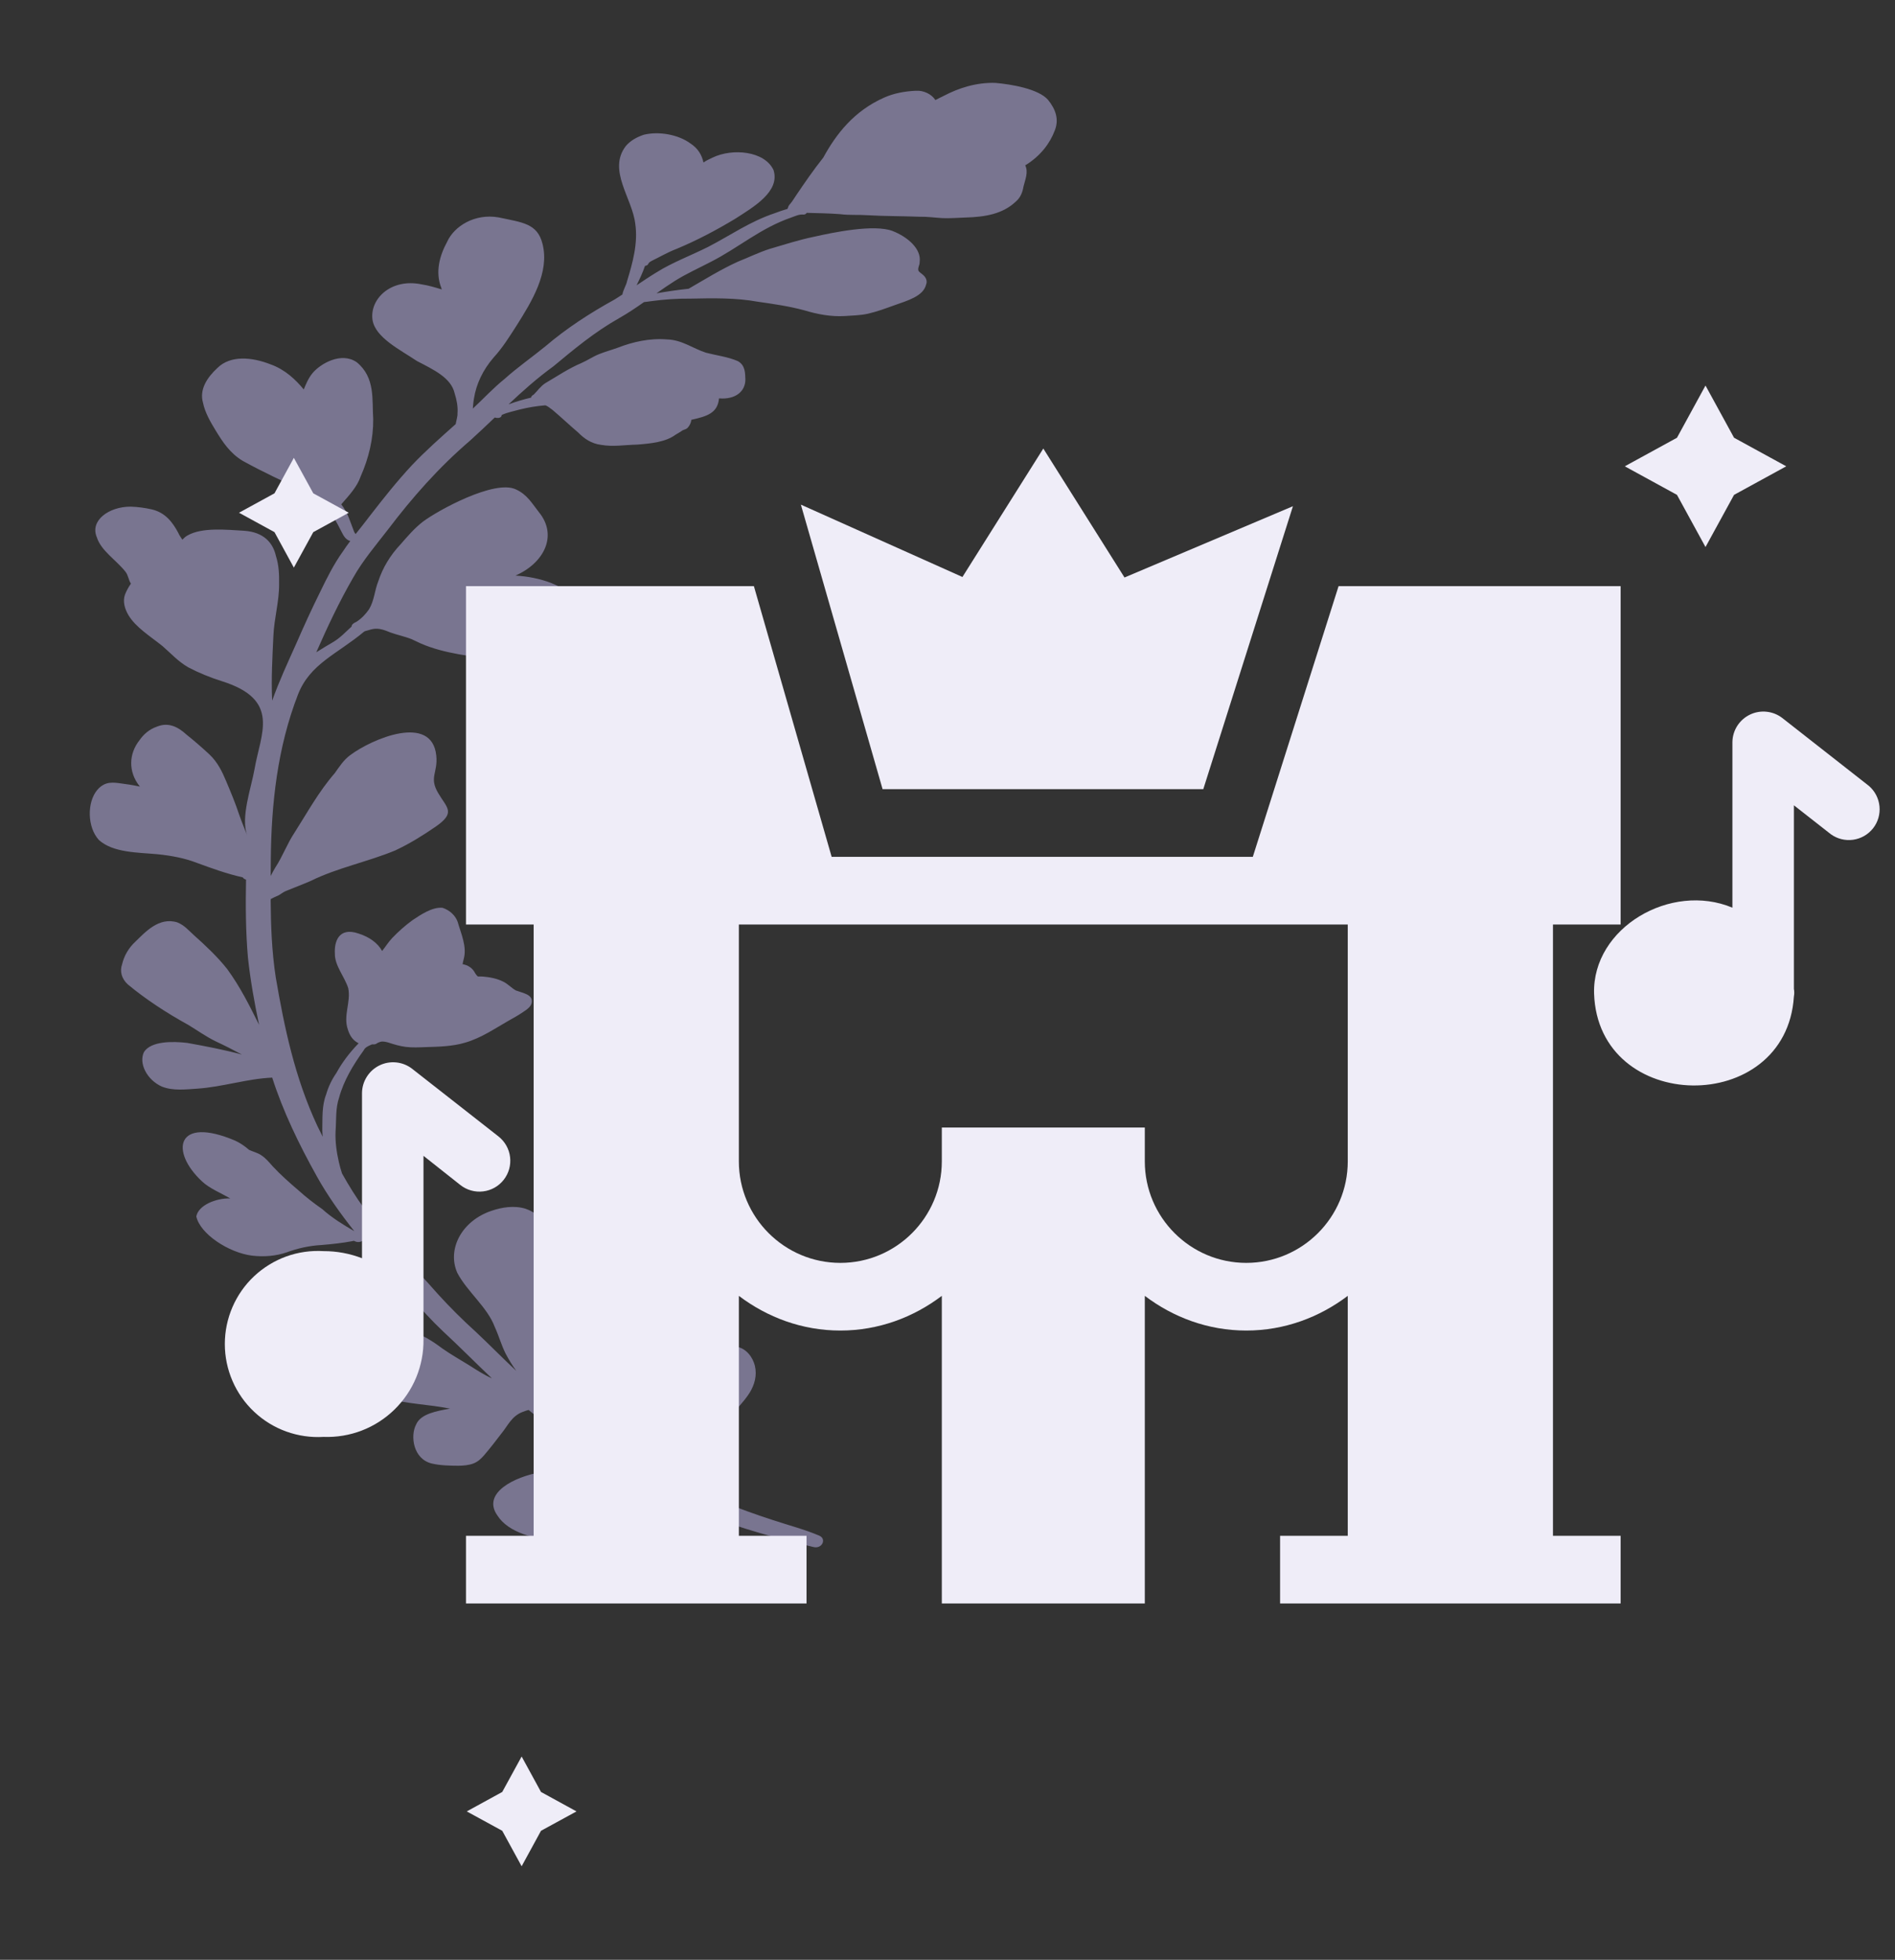 <?xml version="1.0" encoding="UTF-8"?> <svg xmlns="http://www.w3.org/2000/svg" width="59" height="61" viewBox="0 0 59 61" fill="none"><rect x="0" y="0" width="59" height="61" fill="#333333" stroke="none"/><path d="M32.842 4.056C32.973 3.723 32.876 3.409 32.626 3.103C32.326 2.766 31.491 2.623 30.985 2.58C30.388 2.564 29.848 2.741 29.385 2.983C29.294 3.025 29.208 3.072 29.119 3.116C29.116 3.111 29.116 3.105 29.113 3.1C29.002 2.935 28.762 2.808 28.512 2.825C28.162 2.841 27.821 2.906 27.527 3.038C26.59 3.453 26.034 4.171 25.634 4.903C25.326 5.291 25.049 5.692 24.778 6.095C24.723 6.176 24.674 6.259 24.611 6.336C24.57 6.376 24.541 6.423 24.531 6.473C24.524 6.481 24.524 6.49 24.518 6.501C24.385 6.541 24.253 6.585 24.126 6.634C23.351 6.892 22.742 7.325 22.058 7.679C21.526 7.948 20.941 8.164 20.449 8.472C20.233 8.603 20.026 8.742 19.819 8.881C19.916 8.683 20.012 8.484 20.081 8.278C20.108 8.271 20.148 8.26 20.166 8.24C20.18 8.215 20.198 8.192 20.214 8.169C20.239 8.151 20.265 8.133 20.292 8.119C20.549 7.994 20.791 7.85 21.067 7.746C21.709 7.478 22.309 7.159 22.878 6.817C23.467 6.44 24.29 5.964 24.085 5.297C23.81 4.697 22.806 4.607 22.189 4.904C22.096 4.948 21.988 4.997 21.902 5.057C21.853 4.833 21.739 4.62 21.49 4.461C21.119 4.189 20.52 4.08 20.048 4.193C19.818 4.268 19.612 4.39 19.482 4.549C18.913 5.298 19.684 6.165 19.778 6.96C19.869 7.574 19.698 8.177 19.52 8.763C19.51 8.845 19.402 9.024 19.378 9.166C19.298 9.217 19.221 9.271 19.139 9.32C18.357 9.751 17.628 10.227 16.991 10.771C16.57 11.115 16.112 11.433 15.714 11.791C15.353 12.082 15.053 12.41 14.721 12.718C14.73 12.614 14.737 12.511 14.756 12.408C14.827 11.951 15.038 11.51 15.367 11.13C15.651 10.82 15.862 10.478 16.08 10.139C16.561 9.378 17.115 8.477 16.892 7.594C16.733 6.95 16.265 6.926 15.521 6.766C14.776 6.637 14.14 7.044 13.922 7.525C13.682 7.968 13.549 8.468 13.737 8.954C13.742 8.968 13.746 8.982 13.751 8.995C13.755 9.01 13.761 9.01 13.745 9.006C13.543 8.945 13.34 8.883 13.127 8.851C12.166 8.65 11.5 9.314 11.599 9.963C11.691 10.511 12.455 10.883 12.981 11.237C13.493 11.504 14.045 11.755 14.155 12.243C14.221 12.451 14.261 12.663 14.244 12.872C14.25 12.953 14.209 13.078 14.188 13.2C13.719 13.618 13.247 14.035 12.824 14.481C12.355 14.985 11.936 15.514 11.524 16.046C11.379 16.24 11.224 16.431 11.072 16.623C11.05 16.596 11.03 16.568 11.017 16.528C10.905 16.253 10.836 15.966 10.634 15.711C10.622 15.695 10.623 15.701 10.634 15.687C10.871 15.416 11.121 15.149 11.229 14.829C11.483 14.256 11.626 13.654 11.62 13.039C11.578 12.459 11.695 11.755 11.108 11.276C10.632 10.942 9.982 11.314 9.733 11.611C9.603 11.767 9.529 11.948 9.457 12.122C9.21 11.822 8.878 11.502 8.422 11.34C7.843 11.113 7.176 11.051 6.768 11.454C6.444 11.754 6.203 12.127 6.32 12.534C6.382 12.839 6.55 13.131 6.724 13.415C6.932 13.752 7.155 14.104 7.558 14.345C8.183 14.691 8.845 14.998 9.507 15.301C10.096 15.559 10.381 16.049 10.604 16.496C10.675 16.617 10.723 16.784 10.905 16.841C10.826 16.946 10.749 17.052 10.678 17.161C10.388 17.565 10.175 17.997 9.966 18.428C9.703 18.958 9.459 19.492 9.225 20.03C8.961 20.618 8.689 21.204 8.475 21.806C8.475 21.8 8.473 21.794 8.473 21.788C8.442 21.121 8.481 20.456 8.512 19.792C8.534 19.251 8.694 18.723 8.69 18.178C8.694 17.888 8.684 17.595 8.591 17.306C8.499 16.894 8.211 16.562 7.601 16.52C7.039 16.488 6.29 16.408 5.837 16.667C5.773 16.704 5.722 16.75 5.677 16.798C5.633 16.726 5.577 16.655 5.55 16.584C5.389 16.288 5.169 15.956 4.72 15.854C4.507 15.806 4.286 15.776 4.067 15.77C3.387 15.768 2.792 16.205 3.015 16.723C3.145 17.143 3.624 17.435 3.91 17.8C3.997 17.915 3.999 18.05 4.076 18.166C3.998 18.278 3.934 18.396 3.888 18.516C3.82 18.721 3.88 18.942 3.995 19.14C4.223 19.527 4.681 19.805 5.061 20.111C5.321 20.336 5.543 20.587 5.861 20.771C6.186 20.942 6.544 21.088 6.909 21.203C8.755 21.783 8.114 22.828 7.923 23.948C7.827 24.505 7.479 25.458 7.701 26.013C7.611 25.787 7.517 25.562 7.439 25.335C7.326 24.992 7.184 24.653 7.041 24.314C6.919 24.024 6.78 23.727 6.519 23.481C6.291 23.269 6.054 23.063 5.805 22.864C5.563 22.643 5.263 22.466 4.894 22.614C4.643 22.699 4.466 22.862 4.343 23.04C4.01 23.461 3.988 24.018 4.344 24.468C4.358 24.486 4.362 24.484 4.346 24.481C4.133 24.435 3.917 24.402 3.7 24.375C3.57 24.358 3.437 24.35 3.317 24.387C3.193 24.426 3.1 24.502 3.03 24.585C2.705 24.969 2.713 25.747 3.08 26.146C3.526 26.548 4.299 26.531 4.921 26.59C5.337 26.634 5.749 26.709 6.129 26.857C6.596 27.028 7.062 27.198 7.559 27.309C7.562 27.314 7.565 27.319 7.568 27.323C7.59 27.351 7.623 27.367 7.66 27.38C7.645 28.189 7.649 29 7.72 29.81C7.796 30.508 7.919 31.204 8.067 31.899C7.773 31.311 7.481 30.718 7.074 30.163C6.777 29.786 6.411 29.441 6.033 29.104C5.878 28.965 5.744 28.8 5.524 28.711C4.947 28.528 4.513 29.024 4.223 29.302C4.002 29.506 3.863 29.751 3.802 30.012C3.725 30.224 3.781 30.459 3.979 30.64C4.541 31.107 5.185 31.527 5.863 31.901C6.146 32.072 6.408 32.262 6.713 32.411C6.992 32.541 7.264 32.679 7.531 32.823C6.974 32.673 6.4 32.564 5.828 32.461C5.367 32.407 4.702 32.403 4.483 32.744C4.31 33.099 4.58 33.62 5.044 33.822C5.389 33.959 5.783 33.908 6.143 33.885C6.941 33.83 7.676 33.578 8.475 33.541C8.811 34.59 9.306 35.615 9.868 36.621C10.194 37.208 10.596 37.771 11.031 38.321C10.673 38.114 10.324 37.897 10.036 37.636C9.777 37.456 9.534 37.268 9.31 37.065C9.021 36.818 8.735 36.567 8.486 36.298C8.379 36.178 8.278 36.05 8.129 35.954C8.021 35.88 7.876 35.848 7.756 35.791C7.63 35.681 7.487 35.58 7.322 35.503C5.48 34.722 5.288 35.837 6.286 36.768C6.523 36.993 6.871 37.129 7.168 37.302C6.718 37.288 6.174 37.518 6.112 37.862C6.228 38.407 7.122 38.993 7.851 39.083C8.221 39.126 8.598 39.094 8.925 38.98C9.262 38.857 9.623 38.773 10.008 38.752C10.334 38.725 10.659 38.69 10.975 38.631C10.987 38.628 11.006 38.621 11.018 38.622C11.026 38.623 11.043 38.633 11.051 38.636C11.122 38.671 11.216 38.666 11.27 38.627C11.45 38.847 11.635 39.066 11.823 39.283C12.494 39.996 13.07 40.756 13.797 41.442C14.316 41.92 14.8 42.417 15.313 42.899C15.309 42.898 15.305 42.897 15.301 42.895C15.048 42.781 14.827 42.634 14.602 42.492C14.323 42.318 14.031 42.156 13.768 41.969C13.46 41.739 13.12 41.515 12.699 41.414C12 41.214 11.258 41.481 10.886 41.899C10.733 42.07 10.612 42.279 10.73 42.491C10.966 42.937 11.433 43.329 12.039 43.523C12.678 43.702 13.361 43.712 14.012 43.844C13.596 43.919 13.096 44.004 12.955 44.34C12.77 44.685 12.858 45.411 13.443 45.553C13.711 45.615 13.991 45.62 14.265 45.622C14.427 45.621 14.591 45.606 14.733 45.554C14.882 45.499 14.985 45.395 15.073 45.295C15.264 45.071 15.444 44.839 15.62 44.607C15.809 44.379 15.93 44.075 16.273 43.947C16.333 43.925 16.393 43.901 16.457 43.885C16.839 44.199 17.23 44.508 17.634 44.807C18.308 45.28 19.057 45.686 19.807 46.089C19.474 46.023 19.14 45.965 18.803 45.915C18.151 45.841 17.474 45.719 16.831 45.825C16.036 45.961 14.989 46.465 15.486 47.17C15.829 47.709 16.651 47.905 17.382 47.968C17.824 47.995 18.256 47.934 18.687 47.895C19.004 47.863 19.318 47.819 19.621 47.75C19.706 47.73 19.793 47.701 19.875 47.681C19.727 48.132 20.025 48.793 20.748 48.882C21.219 48.953 21.668 48.722 21.747 48.385C21.798 48.168 21.744 47.943 21.727 47.723C21.718 47.564 21.68 47.374 21.826 47.248C21.874 47.206 21.963 47.206 22.003 47.158C23.058 47.574 24.187 47.88 25.314 48.149C25.594 48.229 25.749 47.897 25.503 47.796C25.042 47.601 24.541 47.471 24.058 47.311C23.539 47.143 23.027 46.959 22.528 46.758C22.413 46.714 22.3 46.667 22.188 46.619C22.162 46.468 22.142 46.317 22.106 46.167C22.076 46.027 22.049 45.887 22.014 45.747C22.006 45.714 21.989 45.683 21.954 45.661C22.04 45.362 22.171 45.072 22.334 44.794C22.513 44.485 22.678 44.169 22.918 43.884C23.087 43.682 23.274 43.483 23.391 43.26C23.53 42.996 23.578 42.693 23.47 42.407C23.388 42.18 23.152 41.876 22.782 41.917C22.608 41.942 22.484 42.044 22.364 42.13C22.113 42.324 21.892 42.539 21.683 42.756C21.902 42.26 22.295 41.394 21.36 41.12C21.157 41.07 20.951 41.094 20.75 41.115C20.647 41.122 20.53 41.15 20.428 41.117C20.324 41.026 20.26 40.91 20.169 40.811C19.951 40.508 19.442 40.177 19.001 40.406C18.564 40.622 18.694 41.072 18.707 41.416C18.739 41.844 18.76 42.279 18.947 42.695C19.082 43.013 19.331 43.302 19.643 43.547C19.989 43.83 20.374 44.103 20.572 44.459C20.825 44.873 20.982 45.312 20.983 45.756C20.998 45.818 20.989 45.926 20.988 46.035C20.727 45.896 20.469 45.752 20.212 45.609C19.538 45.246 18.867 44.878 18.261 44.453C17.874 44.172 17.505 43.88 17.143 43.583C17.034 43.38 16.912 43.18 16.76 42.99C16.752 42.98 16.734 42.964 16.733 42.953C16.754 42.864 16.792 42.778 16.836 42.694C16.983 42.45 17.069 42.188 17.146 41.925C17.551 40.904 17.867 40.112 17.471 39.008C17.315 38.553 16.988 37.829 16.355 37.62C16.003 37.514 15.621 37.578 15.303 37.687C14.374 37.998 13.912 38.884 14.238 39.619C14.547 40.206 15.175 40.687 15.403 41.299C15.53 41.574 15.605 41.857 15.741 42.129C15.837 42.313 15.948 42.494 16.074 42.669C15.646 42.272 15.245 41.858 14.819 41.459C14.4 41.08 14.005 40.687 13.636 40.281C12.86 39.399 12.008 38.55 11.345 37.621C11.083 37.265 10.858 36.897 10.649 36.525C10.612 36.41 10.578 36.294 10.552 36.178C10.479 35.861 10.435 35.542 10.447 35.224C10.475 34.869 10.44 34.504 10.559 34.16C10.701 33.637 10.993 33.15 11.327 32.687C11.363 32.605 11.462 32.557 11.559 32.517C11.585 32.497 11.618 32.511 11.651 32.507C11.697 32.503 11.723 32.485 11.753 32.463C11.78 32.447 11.817 32.438 11.848 32.426C11.924 32.406 12.019 32.429 12.092 32.45C12.268 32.507 12.445 32.562 12.632 32.585C12.838 32.611 13.045 32.6 13.249 32.592C13.671 32.58 14.095 32.569 14.482 32.453C14.997 32.302 15.4 32.016 15.83 31.773C15.985 31.684 16.145 31.599 16.288 31.499C16.413 31.417 16.546 31.324 16.558 31.19C16.58 30.951 16.292 30.915 16.061 30.828C15.915 30.747 15.819 30.626 15.663 30.552C15.481 30.46 15.257 30.414 15.044 30.397C15 30.393 14.957 30.393 14.913 30.393C14.891 30.394 14.884 30.399 14.87 30.386C14.838 30.359 14.816 30.324 14.794 30.292C14.711 30.125 14.567 30.04 14.402 30.01C14.415 29.953 14.423 29.895 14.437 29.852C14.544 29.472 14.359 29.074 14.249 28.694C14.186 28.512 14.02 28.336 13.78 28.256C13.453 28.222 13.072 28.49 12.849 28.637C12.611 28.808 12.401 28.999 12.209 29.198C12.09 29.326 12.003 29.467 11.897 29.6C11.764 29.354 11.498 29.163 11.167 29.058C10.537 28.838 10.404 29.33 10.426 29.677C10.418 30.058 10.727 30.393 10.842 30.757C10.931 31.19 10.679 31.61 10.83 32.043C10.877 32.196 10.959 32.36 11.139 32.459C11.149 32.467 11.186 32.472 11.157 32.482C10.884 32.764 10.652 33.069 10.476 33.392C10.329 33.603 10.223 33.828 10.155 34.063C10.017 34.42 10.043 34.803 10.035 35.177C10.034 35.245 10.043 35.313 10.048 35.382C9.992 35.27 9.936 35.158 9.881 35.046C9.176 33.537 8.851 31.971 8.584 30.412C8.463 29.614 8.432 28.817 8.427 28.02C8.428 28.008 8.43 27.995 8.431 27.983C8.51 27.939 8.598 27.901 8.683 27.863C8.75 27.822 8.812 27.775 8.886 27.739C9.154 27.629 9.429 27.527 9.692 27.411C10.499 27.013 11.459 26.821 12.304 26.471C12.755 26.26 13.165 26.004 13.554 25.737C14.204 25.292 13.915 25.149 13.644 24.687C13.35 24.189 13.637 24.063 13.584 23.523C13.451 22.199 11.583 22.995 10.902 23.505C10.689 23.664 10.563 23.87 10.422 24.066C9.918 24.646 9.569 25.292 9.17 25.916C8.937 26.266 8.803 26.65 8.573 27.001C8.52 27.087 8.474 27.176 8.428 27.265C8.429 27.097 8.43 26.93 8.431 26.763C8.447 25.022 8.635 23.276 9.276 21.622C9.649 20.658 10.496 20.362 11.336 19.66C11.353 19.647 11.363 19.645 11.387 19.639C11.462 19.621 11.53 19.594 11.606 19.58C11.802 19.541 11.984 19.616 12.155 19.686C12.373 19.765 12.609 19.811 12.821 19.897C13.003 19.985 13.184 20.072 13.383 20.138C13.766 20.271 14.174 20.351 14.582 20.414C15.037 20.487 15.507 20.54 15.962 20.495C16.413 20.439 16.799 20.258 17.172 20.084C17.367 19.994 17.564 19.903 17.719 19.778C18.04 19.515 18.156 19.105 17.97 18.755C17.651 18.216 16.779 17.955 16.047 17.916C16.94 17.527 17.375 16.668 16.777 15.939C16.576 15.687 16.415 15.389 16.056 15.23C15.39 14.921 13.626 15.891 13.166 16.238C12.896 16.449 12.685 16.697 12.473 16.941C12.145 17.287 11.915 17.676 11.778 18.092C11.662 18.378 11.655 18.69 11.491 18.963C11.391 19.108 11.259 19.252 11.093 19.357C11.018 19.389 10.947 19.434 10.945 19.504C10.76 19.669 10.599 19.85 10.372 19.985C10.205 20.082 10.041 20.18 9.881 20.282C9.87 20.288 9.859 20.295 9.848 20.301C10.195 19.513 10.561 18.73 11.001 17.971C11.295 17.449 11.701 16.971 12.079 16.483C12.822 15.503 13.647 14.56 14.639 13.711C14.9 13.476 15.152 13.235 15.404 12.995C15.421 13 15.439 13.005 15.462 13.008C15.536 13.019 15.609 12.991 15.617 12.933C15.62 12.914 15.612 12.922 15.637 12.909C15.808 12.833 16.006 12.796 16.191 12.744C16.444 12.682 16.707 12.637 16.976 12.616C17.061 12.64 17.129 12.711 17.199 12.756C17.475 12.988 17.729 13.232 18.003 13.464C18.18 13.645 18.411 13.811 18.718 13.847C19.092 13.913 19.462 13.846 19.833 13.839C20.265 13.805 20.723 13.761 21.033 13.531C21.11 13.485 21.189 13.44 21.261 13.39C21.314 13.369 21.372 13.355 21.408 13.317C21.473 13.247 21.515 13.158 21.525 13.067C22.006 12.959 22.345 12.862 22.386 12.4C22.906 12.442 23.206 12.178 23.207 11.815C23.199 11.624 23.211 11.373 22.974 11.241C22.668 11.106 22.312 11.065 21.983 10.979C21.574 10.848 21.234 10.578 20.771 10.565C20.222 10.52 19.702 10.642 19.236 10.822C19.042 10.892 18.838 10.948 18.648 11.024C18.455 11.102 18.295 11.215 18.106 11.298C17.696 11.471 17.35 11.71 16.982 11.924C16.827 12.024 16.739 12.162 16.618 12.281C16.575 12.303 16.539 12.336 16.535 12.376C16.296 12.433 16.058 12.502 15.833 12.586C16.271 12.174 16.721 11.771 17.229 11.403C17.868 10.873 18.505 10.338 19.273 9.905C19.547 9.75 19.801 9.578 20.05 9.403C20.125 9.393 20.2 9.386 20.272 9.374C20.675 9.319 21.085 9.291 21.5 9.295C22.198 9.28 22.904 9.266 23.598 9.392C24.081 9.461 24.567 9.531 25.035 9.657C25.443 9.78 25.866 9.863 26.3 9.837C26.542 9.821 26.79 9.816 27.022 9.765C27.31 9.699 27.581 9.597 27.851 9.5C28.25 9.358 28.748 9.22 28.833 8.859C28.874 8.76 28.843 8.651 28.75 8.567C28.705 8.523 28.643 8.487 28.602 8.44C28.557 8.348 28.64 8.25 28.633 8.154C28.692 7.752 28.267 7.378 27.793 7.191C27.214 6.969 25.926 7.237 25.332 7.372C24.862 7.468 24.421 7.615 23.969 7.745C23.62 7.857 23.307 8.013 22.973 8.145C22.43 8.393 21.941 8.698 21.441 8.987C21.104 9.024 20.769 9.071 20.439 9.13C20.627 8.997 20.817 8.866 21.015 8.741C21.363 8.523 21.754 8.347 22.126 8.153C22.991 7.715 23.671 7.103 24.639 6.769C24.759 6.728 24.883 6.661 25.024 6.68C25.076 6.673 25.103 6.651 25.114 6.625C25.464 6.634 25.813 6.64 26.162 6.666C26.446 6.704 26.73 6.678 27.014 6.699C27.553 6.73 28.092 6.726 28.631 6.746C28.867 6.741 29.102 6.775 29.338 6.789C29.578 6.799 29.813 6.779 30.05 6.771C30.694 6.754 31.225 6.653 31.625 6.276C31.778 6.146 31.837 5.977 31.866 5.806C31.918 5.589 32.024 5.366 31.92 5.143C31.93 5.139 31.939 5.133 31.949 5.129C32.389 4.853 32.689 4.469 32.842 4.056Z" fill="#797590"></path><path d="M53.1 17.027L53.989 15.403L55.614 14.514L53.989 13.625L53.1 12L52.212 13.625L50.587 14.514L52.212 15.403L53.1 17.027ZM16.241 54.672L15.637 55.776L14.532 56.381L15.637 56.984L16.241 58.089L16.844 56.984L17.949 56.381L16.844 55.776L16.241 54.672ZM9.149 17.667L9.754 16.563L10.858 15.959L9.754 15.355L9.149 14.251L8.546 15.355L7.441 15.959L8.546 16.563L9.149 17.667ZM14.334 36.885C14.534 37.042 14.789 37.114 15.042 37.083C15.295 37.053 15.526 36.923 15.683 36.722C15.84 36.522 15.912 36.267 15.881 36.014C15.851 35.761 15.721 35.531 15.521 35.373L12.821 33.258C12.679 33.151 12.509 33.085 12.332 33.068C12.154 33.051 11.975 33.083 11.815 33.161C11.655 33.239 11.519 33.36 11.423 33.511C11.327 33.661 11.274 33.835 11.271 34.014V39.163C10.889 39.016 10.484 38.941 10.075 38.942C9.681 38.918 9.285 38.974 8.913 39.108C8.541 39.243 8.201 39.452 7.913 39.722C7.624 39.993 7.395 40.32 7.238 40.683C7.081 41.046 7 41.437 7 41.833C7 42.228 7.081 42.619 7.238 42.982C7.395 43.345 7.624 43.672 7.913 43.943C8.201 44.214 8.541 44.423 8.913 44.557C9.285 44.691 9.681 44.748 10.075 44.724C10.481 44.739 10.886 44.672 11.265 44.526C11.645 44.38 11.99 44.158 12.281 43.874C12.572 43.59 12.802 43.251 12.958 42.875C13.113 42.499 13.191 42.096 13.185 41.69V35.976L14.334 36.885ZM58.188 24.462L55.489 22.347C55.347 22.238 55.178 22.171 55.001 22.153C54.823 22.134 54.644 22.166 54.484 22.243C54.323 22.32 54.187 22.441 54.09 22.591C53.994 22.741 53.941 22.915 53.938 23.093V28.252C52.022 27.45 49.576 28.873 49.631 30.923C49.754 34.688 55.612 34.76 55.852 31.018C55.867 30.939 55.867 30.857 55.852 30.778V25.065L57.001 25.965C57.201 26.11 57.45 26.172 57.695 26.138C57.94 26.104 58.162 25.977 58.316 25.783C58.469 25.589 58.541 25.343 58.517 25.097C58.493 24.851 58.375 24.623 58.188 24.462Z" fill="#EFEDF8"></path><path d="M37.464 24.563L40.255 15.756L35.011 17.975L32.483 13.961L29.965 17.959L24.935 15.707L27.479 24.563H37.464Z" fill="#EFEDF8"></path><path d="M25.111 49.91V47.803H23.004V40.334C23.887 41.002 24.974 41.414 26.164 41.414C27.354 41.414 28.441 41.002 29.323 40.334V49.91H35.643V40.334C36.526 41.002 37.612 41.414 38.802 41.414C39.992 41.414 41.079 41.002 41.962 40.334V47.803H39.855V49.91H50.458V47.803H48.351V28.776H50.458V18.244H41.676L39.006 26.669H25.893L23.472 18.244H14.508V28.776H16.615V47.803H14.508V49.91H25.111ZM41.962 28.776V36.148C41.962 37.89 40.544 39.308 38.802 39.308C37.06 39.308 35.643 37.89 35.643 36.148V35.095H29.323V36.148C29.323 37.89 27.906 39.308 26.164 39.308C24.422 39.308 23.004 37.89 23.004 36.148V28.776H41.962Z" fill="#EFEDF8"></path></svg> 